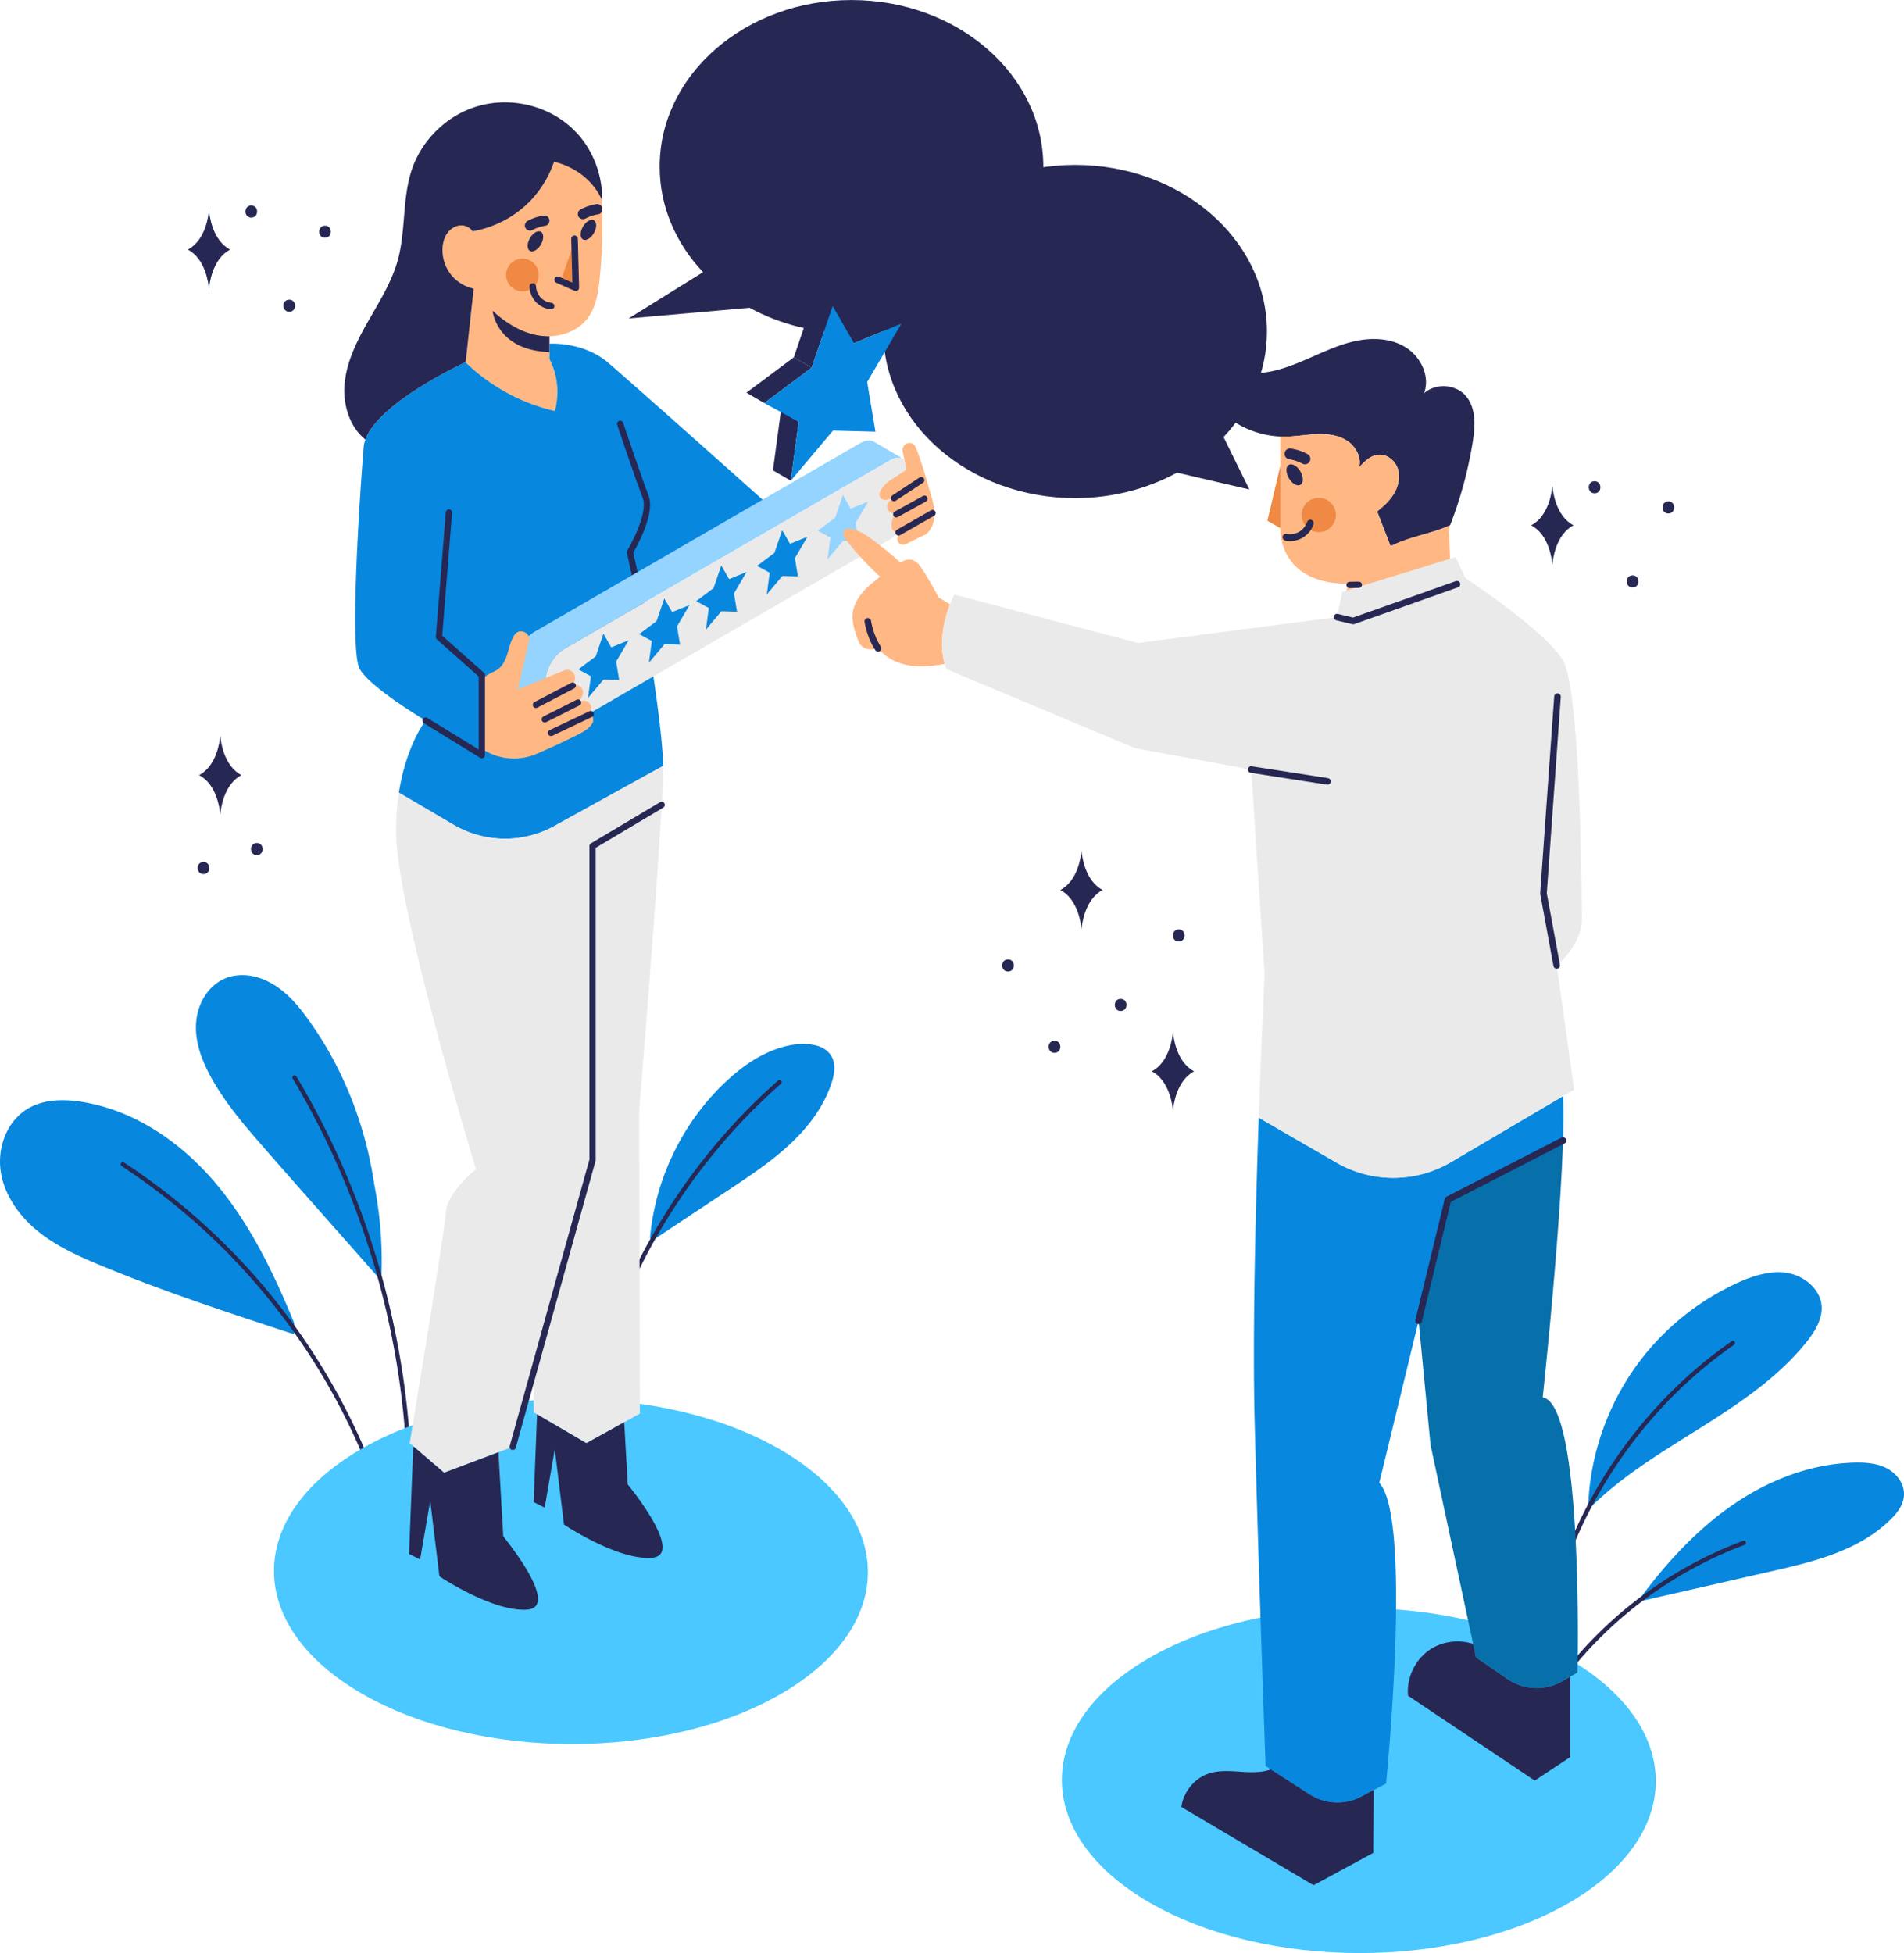 <svg xmlns="http://www.w3.org/2000/svg" fill="none" viewBox="0 0 312 320"><g clip-path="url(#a)"><path fill="#0787DE" d="M136.49 173.587c.472 1.308.141 2.786-.296 4.06-2.017 5.891-6.736 10.262-11.651 13.799-2.786 2.008-5.685 3.861-8.541 5.764-2.976 1.98-5.959 3.961-8.943 5.941-.247.163-.479-.043-.507-.276a.312.312 0 0 1-.029-.17c.064-.686.148-1.379.247-2.065.825-5.736 2.948-11.281 6.101-16.14a39.477 39.477 0 0 1 5.465-6.691c2.095-2.051 4.437-3.918 7.095-5.184 2.469-1.181 5.515-2.002 8.245-1.344 1.248.304 2.362 1.054 2.814 2.306ZM48 218.548l-3.427-1.124c-9.26-3.042-18.506-6.154-27.52-9.867-4.033-1.662-8.145-3.444-11.467-6.351-2.863-2.518-5.162-5.97-5.536-9.852-.325-3.452 1.001-7.179 3.844-9.266 3.307-2.426 7.842-2.023 11.608-1.138 7.758 1.817 14.55 6.719 19.67 12.723 5.734 6.712 9.591 14.754 12.948 22.86.12.297.318 2.157-.12 2.015Z"/><path fill="#272753" d="M61.062 240.637a106.16 106.16 0 0 0-12.18-22.563 107.325 107.325 0 0 0-17.089-18.912 104.821 104.821 0 0 0-11.495-8.7c-.381-.247-.734.361-.353.609a105.422 105.422 0 0 1 19.388 16.352 106.7 106.7 0 0 1 14.958 20.511 104.305 104.305 0 0 1 6.1 12.879c.163.418.847.234.678-.191l-.007.015Z"/><path fill="#0787DE" d="M61.33 194.07a65.533 65.533 0 0 1 1.191 14.661.537.537 0 0 1-.028.114c.113.318-.31.678-.578.367-.74-.834-1.481-1.676-2.222-2.518-5.818-6.598-11.68-13.169-17.455-19.81-2.63-3.028-5.198-6.14-7.222-9.612-1.876-3.218-3.435-6.981-2.743-10.772.585-3.239 2.87-6.153 6.255-6.649 3.689-.53 7.06 1.5 9.493 4.11 1.276 1.365 2.384 2.885 3.428 4.434a54.857 54.857 0 0 1 2.962 4.845 60.917 60.917 0 0 1 4.45 10.312 63.533 63.533 0 0 1 2.461 10.51l.007.008Z"/><path fill="#272753" d="M63.621 213.152a135.456 135.456 0 0 0-8.364-24.055 132.566 132.566 0 0 0-6.686-12.738c-.233-.389-.84-.035-.607.354a133.453 133.453 0 0 1 10.84 22.923 134.683 134.683 0 0 1 6.32 24.5 133.334 133.334 0 0 1 1.487 14.301c.022.453.727.453.706 0a134.173 134.173 0 0 0-3.696-25.285ZM127.498 177.045a98.686 98.686 0 0 0-17.011 19.535 100.502 100.502 0 0 0-11.418 23.284 97.436 97.436 0 0 0-3.639 14.195c-.078.445.6.636.677.191a98.282 98.282 0 0 1 7.864-24.663 99.665 99.665 0 0 1 13.886-21.678 98.182 98.182 0 0 1 10.135-10.361c.338-.305-.155-.8-.501-.503h.007Z"/><path fill="#0787DE" d="M278.204 234.222c-6.079 3.819-12.292 7.56-17.448 12.625-.324.318-.825-.184-.501-.503h.008a46.75 46.75 0 0 1 .246-2.984c.952-7.865 4.126-15.405 9.126-21.537a42.355 42.355 0 0 1 8.217-7.674 41.128 41.128 0 0 1 4.76-2.921c1.799-.948 3.675-1.818 5.642-2.341 1.862-.495 3.9-.665 5.748-.042 1.516.516 2.913 1.513 3.759 2.892 2.095 3.431-.613 6.939-2.842 9.464-4.711 5.34-10.741 9.265-16.715 13.021Z"/><path fill="#272753" d="M283.79 219.73c-6.792 4.724-12.744 10.595-17.639 17.278a77.21 77.21 0 0 0-11.185 21.954 73.857 73.857 0 0 0-2.976 13.587c-.057.453.648.446.705 0 .994-8.141 3.399-16.105 6.996-23.467a76.189 76.189 0 0 1 13.992-19.882 72.33 72.33 0 0 1 10.459-8.855c.374-.255.022-.87-.352-.608v-.007Z"/><path fill="#0787DE" d="M311.823 245.984c-.451 1.442-1.558 2.588-2.658 3.578-5.001 4.52-11.701 6.232-18.097 7.703-7.236 1.655-14.472 3.303-21.708 4.951-.445.106-.628-.566-.198-.672a.268.268 0 0 1 .043-.283c.479-.637.966-1.266 1.46-1.889 3.998-5.028 8.568-9.682 13.935-13.254 5.367-3.565 11.588-6.012 18.055-6.422 2.927-.191 6.453-.113 8.407 2.454.839 1.096 1.178 2.49.761 3.834Z"/><path fill="#272753" d="M285.673 252.441a66.868 66.868 0 0 0-12.963 6.514 67.394 67.394 0 0 0-11.221 9.096 65.945 65.945 0 0 0-5.451 6.217c-.275.353.218.862.5.502a66.854 66.854 0 0 1 21.927-18.347 66.34 66.34 0 0 1 7.391-3.296c.423-.155.24-.842-.19-.679l.007-.007Z"/><g style="mix-blend-mode:soft-light"><path fill="#272753" d="m204.717 80.198-11.841-2.758c-4.838 2.638-10.565 4.173-16.7 4.173-17.357 0-31.434-12.222-31.434-27.301 0-15.08 14.07-27.294 31.434-27.294 17.363 0 31.433 12.222 31.433 27.294 0 6.563-2.666 12.59-7.109 17.293l4.225 8.593h-.008Z"/><path fill="#272753" d="m103.019 52.176 19.811-1.747c4.838 2.638 10.564 4.173 16.7 4.173 17.357 0 31.434-12.222 31.434-27.301 0-15.08-14.07-27.294-31.434-27.294-17.356 0-31.433 12.222-31.433 27.294 0 6.563 2.666 12.59 7.109 17.293l-12.194 7.582h.007Z" style="mix-blend-mode:multiply"/></g><path fill="#272753" d="M37.71 40.895c-2.906 1.52-3.4 5.616-3.463 6.457-.07-.841-.557-4.936-3.47-6.457 2.913-1.52 3.4-5.623 3.47-6.458.064.842.557 4.944 3.463 6.458ZM195.675 175.532c-2.906 1.521-3.399 5.616-3.463 6.457-.07-.841-.557-4.936-3.47-6.457 2.913-1.521 3.4-5.623 3.47-6.458.064.842.557 4.944 3.463 6.458ZM165.179 157.192c-1.269 0-1.276 1.981 0 1.981 1.277 0 1.277-1.981 0-1.981ZM172.795 170.524c-1.27 0-1.277 1.981 0 1.981 1.276 0 1.276-1.981 0-1.981ZM41.173 33.673c-1.269 0-1.276 1.98 0 1.98 1.277 0 1.277-1.98 0-1.98ZM47.394 49.1c-1.27 0-1.276 1.98 0 1.98 1.277 0 1.277-1.98 0-1.98ZM53.254 36.976c-1.27 0-1.277 1.98 0 1.98 1.276 0 1.276-1.98 0-1.98ZM39.558 126.999c-2.906 1.52-3.4 5.615-3.463 6.457-.07-.842-.557-4.937-3.47-6.457 2.913-1.521 3.4-5.623 3.47-6.458.063.842.557 4.944 3.463 6.458ZM42.082 138.124c-1.27 0-1.277 1.98 0 1.98 1.276 0 1.276-1.98 0-1.98ZM33.345 141.229c-1.27 0-1.276 1.98 0 1.98 1.277 0 1.277-1.98 0-1.98ZM257.843 86.069c-2.906 1.52-3.399 5.615-3.463 6.457-.07-.842-.557-4.937-3.47-6.457 2.913-1.521 3.4-5.623 3.47-6.458.064.842.557 4.944 3.463 6.457ZM180.687 145.819c-2.906 1.521-3.4 5.616-3.463 6.458-.071-.842-.557-4.937-3.47-6.458 2.913-1.521 3.399-5.623 3.47-6.457.063.841.557 4.944 3.463 6.457ZM183.634 163.664c-1.269 0-1.276 1.98 0 1.98 1.277 0 1.277-1.98 0-1.98ZM193.156 152.277c-1.27 0-1.277 1.98 0 1.98 1.276 0 1.276-1.98 0-1.98ZM261.298 78.847c-1.269 0-1.276 1.98 0 1.98 1.27 0 1.277-1.98 0-1.98ZM267.527 94.273c-1.269 0-1.277 1.98 0 1.98s1.277-1.98 0-1.98ZM273.386 82.15c-1.269 0-1.276 1.98 0 1.98 1.277 0 1.277-1.98 0-1.98Z"/><path fill="#4AC8FF" d="M127.856 237.496c19.063 11.041 19.169 28.935.226 39.975-18.943 11.041-49.756 11.041-68.82 0-19.07-11.04-19.168-28.934-.225-39.975 18.943-11.04 49.756-11.04 68.819 0Z"/><path fill="#FFB883" d="M98.264 45.704c-.233 2.27-.6 4.633-1.982 6.45-1.446 1.903-3.843 2.88-6.248 2.936v3.748c1.332 2.596 1.65 5.701.874 8.509-5.459-1.26-10.558-4.046-14.592-7.943l-.113-.014c.064-.035.106-.05.106-.05l1.312-12.044a6.475 6.475 0 0 1-3.66-2.221 6.54 6.54 0 0 1-1.44-4.442c.057-.87.297-1.747.805-2.447s1.326-1.217 2.186-1.245c.748-.021 1.516.347 1.912.97a17.343 17.343 0 0 0 9.506-5.016 17.272 17.272 0 0 0 4.634-9.71c3.54 1.81 6.192 5.283 7.038 9.173a86.16 86.16 0 0 1-.338 13.353v-.007Z"/><path fill="#0787DE" d="M104.844 96.975s3.717 21.069 3.823 28.51l-17.836 9.852a16.669 16.669 0 0 1-16.503-.205l-8.964-5.262c1.044-6.783 3.597-10.75 4.365-11.811-5.028-3.07-9.845-6.536-10.84-8.58-1.657-3.43.156-29.642.706-36.205.035-.417.134-.835.289-1.26 2.144-5.898 15.043-12.037 16.327-12.631l.113.014a31.185 31.185 0 0 0 14.591 7.943 11.9 11.9 0 0 0-.874-8.509v-2.518c1.241-.05 5.945 0 9.577 3.084 4.225 3.593 28.761 25.526 28.761 25.526l-23.528 12.045-.007.007Z"/><path fill="#272753" d="M90.033 56.313v1.372c-8.71-.29-9.316-6.761-9.316-6.761 2.172 1.987 4.767 3.621 7.673 4.06a9.113 9.113 0 0 0 1.643.099v1.23Z"/><path fill="#EAEAEA" d="M87.446 225.395c-1.953 6.705-3.42 11.656-3.42 11.656l-2.349.884-8.907 3.352-5.05-4.335-.585-.51s5.727-34.536 5.931-37.818c.197-3.274 4.93-7.058 4.93-7.058s-12.822-42.154-13.076-54.758c-.049-2.567.127-4.88.445-6.938l8.964 5.262a16.669 16.669 0 0 0 16.503.205l17.836-9.852c.014 1.188-.071 3.444-.233 6.387l-11.327 6.747s.353 47.345 0 51.433c-.232 2.702-5.86 22.315-9.655 35.336l-.007.007Z"/><path fill="#EAEAEA" d="m88.01 231.725-.557-.325v-6.005c3.794-13.021 9.422-32.641 9.655-35.336.353-4.088 0-51.433 0-51.433l11.327-6.747c-.847 15.468-3.689 50.011-3.689 50.011l.106 49.722-2.553 1.407-6.2 3.431-8.082-4.718-.007-.007Z"/><path fill="#272753" d="M98.702 32.888c-2.405-5.417-7.913-6.372-7.913-6.372a17.335 17.335 0 0 1-3.858 6.372 17.298 17.298 0 0 1-9.507 5.015c-.395-.622-1.164-.99-1.911-.969-.86.035-1.679.545-2.187 1.245-.507.7-.747 1.577-.804 2.447a6.54 6.54 0 0 0 1.44 4.442 6.521 6.521 0 0 0 3.66 2.22L76.31 59.334s-.036.015-.106.05c-1.284.601-14.183 6.733-16.327 12.632-2.602-2.065-3.71-5.743-3.406-9.117.324-3.692 2.059-7.108 3.893-10.326 1.84-3.218 3.843-6.408 4.83-9.987 1.327-4.852.692-10.128 2.321-14.888 1.65-4.802 5.677-8.72 10.508-10.22 4.839-1.507 10.36-.566 14.43 2.461 4.07 3.02 6.277 7.872 6.249 12.95ZM102.876 243.232s9.528 11.571 3.922 12.003c-5.607.431-14.38-5.446-14.38-5.446l-1.51-12.349-1.657 9.576-1.806-.905.558-14.379 8.082 4.718 6.199-3.431.585 10.213h.007ZM82.467 251.727s9.529 11.571 3.922 11.995c-5.607.424-14.38-5.446-14.38-5.446l-1.51-12.349-1.657 9.584-1.813-.906.691-17.646 5.05 4.335 8.907-3.352.79 13.792v-.007Z"/><path fill="#EF8943" d="M85.612 47.734c1.477 0 2.673-1.2 2.673-2.68 0-1.48-1.196-2.681-2.673-2.681a2.677 2.677 0 0 0-2.672 2.68c0 1.48 1.196 2.681 2.672 2.681Z"/><path stroke="#272753" stroke-linecap="round" stroke-linejoin="round" stroke-width="1.08" d="M87.305 46.949c.028.8.352 1.584.895 2.164.543.58 1.305.955 2.102 1.033"/><path fill="#272753" d="M87.734 38.073c.706-.41 1.277-.085 1.277.728 0 .814-.564 1.797-1.27 2.207-.705.41-1.276.078-1.276-.729 0-.806.571-1.796 1.27-2.206ZM90.006 35.937c-.063-.205-.19-.403-.388-.51l-.204-.084a.816.816 0 0 0-.452 0 7.895 7.895 0 0 0-2.539.87c-.388.212-.543.785-.303 1.16.254.396.74.53 1.157.304.176-.092.352-.177.529-.255a7.325 7.325 0 0 1 1.608-.446c.197-.028.409-.226.507-.389a.878.878 0 0 0 .085-.65ZM96.416 36.199c.705-.41 1.276-.085 1.276.728s-.564 1.797-1.269 2.207c-.705.41-1.276.078-1.276-.729 0-.806.57-1.796 1.269-2.206ZM98.688 34.063c-.064-.206-.19-.404-.388-.51l-.205-.085a.815.815 0 0 0-.451 0 7.893 7.893 0 0 0-2.539.87c-.388.212-.543.785-.303 1.16.254.396.74.53 1.156.304.177-.092.353-.176.53-.254a7.317 7.317 0 0 1 1.607-.446c.198-.028.41-.226.508-.389a.877.877 0 0 0 .085-.65Z"/><path stroke="#272753" stroke-linecap="round" stroke-linejoin="round" stroke-width="1.03" d="M101.621 69.44s3.04 9.025 4.175 11.953c1.136 2.928-2.567 9.075-2.567 9.075l2.243 10.213M108.427 131.872l-11.326 6.747v51.433l-13.076 46.999"/><path fill="#94D4FF" d="M148.056 75.212s-.028-.014-.049-.022c-.014 0-.028-.014-.043-.02-.035-.029-.077-.043-.119-.057-.036-.014-.071-.028-.106-.036-.028-.014-.057-.02-.085-.028a1.112 1.112 0 0 0-.211-.042c-.071 0-.142-.014-.219-.014-.423 0-.889.141-1.389.424l-53.382 30.908c-1.72.997-3.117 3.423-3.117 5.403l.021 5.736c0 .107 0 .198.014.297 0 .071 0 .142.022.199.02.176.063.353.112.502.036.092.064.169.106.247.07.156.162.304.268.425.106.127.226.226.367.311l-4.824-2.801c-.557-.332-.91-1.018-.91-2.002l-.014-5.736c0-1.98 1.39-4.413 3.11-5.403l53.381-30.915c.861-.495 1.651-.545 2.215-.212l4.852 2.829v.007Z"/><path fill="#EAEAEA" d="M148.987 82.95c0 1.98-1.397 4.413-3.11 5.403l-53.382 30.908c-.881.509-1.685.545-2.25.191a1.417 1.417 0 0 1-.366-.311 1.619 1.619 0 0 1-.268-.425c-.042-.077-.07-.155-.106-.247a2.636 2.636 0 0 1-.113-.502.953.953 0 0 1-.02-.198c0-.099-.015-.191-.015-.297l-.021-5.736c0-1.981 1.396-4.414 3.117-5.404l53.381-30.908c.501-.29.974-.424 1.39-.424.077 0 .148 0 .218.014.078 0 .141.021.212.042.028 0 .056.014.085.029.035 0 .07.02.105.035a.364.364 0 0 1 .12.056c.014 0 .028.015.043.022.592.31.952 1.011.959 2.023l.021 5.736v-.008Z"/><path fill="#0787DE" d="m98.88 103.835-1.263 3.713-2.85 2.129 2.067 1.125-.48 3.55 2.546-3.02 2.56.071-.5-2.992 2.059-3.515-2.856 1.174-1.284-2.235Z"/><path fill="#94D4FF" d="m138.127 81.11-1.27 3.714-2.849 2.136 2.066 1.117-.472 3.558 2.546-3.02 2.553.063-.501-2.991 2.059-3.508-2.856 1.174-1.276-2.242Z"/><path fill="#0787DE" d="m128.175 86.875-1.269 3.713-2.849 2.129 2.073 1.124-.479 3.558 2.546-3.027 2.553.07-.494-2.991 2.059-3.515-2.856 1.174-1.284-2.235ZM118.195 92.653l-1.27 3.713-2.849 2.13 2.074 1.124-.48 3.55 2.546-3.02 2.56.071-.501-2.992 2.06-3.515-2.857 1.174-1.283-2.235ZM108.857 98.057l-1.269 3.713-2.85 2.129 2.074 1.124-.48 3.558 2.546-3.027 2.56.071-.5-2.992 2.059-3.508-2.856 1.167-1.284-2.235Z"/><path fill="#272753" d="m139.937 56.221-2.919-1.697 7.764-3.197 2.92 1.705-7.765 3.19ZM129.578 78.762l-2.92-1.697 1.298-9.676 2.92 1.705-1.298 9.668ZM132.998 60.246l-2.92-1.705 3.449-10.114 2.92 1.705-3.449 10.114Z"/><path fill="#272753" d="m125.24 66.038-2.92-1.704 7.758-5.793 2.92 1.705-7.758 5.792Z"/><path fill="#0787DE" d="m136.447 50.132 3.491 6.09 7.765-3.19-5.6 9.555 1.354 8.14-6.954-.183-6.925 8.218 1.297-9.668-5.635-3.055 7.758-5.793 3.449-10.114Z"/><path fill="#EF8943" d="m94.358 47.14-2.483-1.09 2.278-6.506.204 7.596Z"/><path stroke="#272753" stroke-linecap="round" stroke-linejoin="round" stroke-width="1.08" d="m94.145 39.127.211 8.013-2.983-1.308"/><path fill="#FFB883" d="M97.15 118.377c-.162.304-.388.58-.642.813-.55.524-1.234.877-1.904 1.217a114.35 114.35 0 0 1-6.665 3.105 9.43 9.43 0 0 1-8.95-.821l-.042-.028v-12.066l.416.41c.219-.233.494-.424.783-.58.494-.269 1.03-.46 1.481-.799.84-.623 1.263-1.662 1.566-2.667.303-1.004.536-2.065 1.114-2.935 0 0 .014-.014.014-.021.734-1.075 2.42-.495 2.42.799l-1.884 8.148 7.589-3.112a1.296 1.296 0 0 1 1.763 1.443 4.14 4.14 0 0 1-.36 1.068h.014c.903-.389 1.905.438 1.637 1.386a3.326 3.326 0 0 1-.727 1.309l.014.028c.12-.057.261-.113.416-.177.91-.389 1.898.439 1.637 1.4a6.05 6.05 0 0 1-.155.474 1.522 1.522 0 0 1 .458 1.599l.007.007Z"/><path stroke="#272753" stroke-linecap="round" stroke-linejoin="round" stroke-width="1.03" d="m93.85 112.337-6.03 3.147M94.723 115.109c-1.82.92-3.632 1.832-5.451 2.752M96.812 116.991l-6.51 3.09M73.567 83.968l-1.636 20.405 7.024 6.238v13.113l-9.224-5.665"/><path fill="#FFB883" d="m151.808 87.497-3.421 1.676a.919.919 0 0 1-1.325-.763c-.015-.34.049-.764.275-1.273a.914.914 0 0 1-1.228-.835c-.035-.778.106-1.733.84-2.25a1.184 1.184 0 0 1-.423.086c-.931 0-1.587-1.167-.861-1.938a2.8 2.8 0 0 1 .839-.58l-1.276.275a.92.92 0 0 1-1.037-1.28c.296-.65.861-1.4 1.925-2.086 2.349-1.485 2.434-1.62 2.434-1.634l-.628-2.942c-.254-1.196 1.368-1.917 2.01-.884 0 .014.014.014.014.028.508.849 1.784 5.071 2.144 6.408.367 1.372.896 2.702 1.023 4.116.127 1.4-.219 2.964-1.312 3.855l.007.021Z"/><path stroke="#272753" stroke-linecap="round" stroke-linejoin="round" stroke-width="1.03" d="m146.498 81.613 4.457-2.943M146.871 84.265l4.62-2.553M147.244 87.236l5.572-3.176"/><path fill="#4AC8FF" d="M256.964 271.743c19.063 11.04 19.169 28.934.225 39.975-18.943 11.04-49.756 11.04-68.819 0-19.07-11.041-19.169-28.935-.226-39.975 18.944-11.041 49.757-11.041 68.82 0Z"/><path fill="#0770AA" d="m241.391 269.331-6.975-32.577-1.953-20.356 4.81-19.853 18.851-9.69c-.486 15.751-3.328 42.104-3.328 42.104 6.735 1.033 5.698 45.075 5.698 45.075l-1.199.672-1.361.771a8.397 8.397 0 0 1-8.886-.389l-5.184-3.558-.473-2.206v.007Z"/><path fill="#0787DE" d="m256.123 186.869-18.852 9.69-4.81 19.846-6.446 26.551c5.466 5.878 1.115 49.262 1.115 49.262l-2.074 1.096-1.982 1.047a8.405 8.405 0 0 1-8.477-.36l-6.333-4.089-.874-.558s-1.058-28.836-1.778-55.769c-.388-14.499.113-34.798.649-50.457l12.716 7.349a18.65 18.65 0 0 0 18.795-.071l18.351-10.807c.099 1.93.085 4.427 0 7.27Z"/><path fill="#272753" d="M257.309 274.734v13.149l-5.818 3.854-20.763-13.905c-.268-2.886 1.135-5.877 3.519-7.504 2.06-1.408 4.775-1.761 7.144-.99l.473 2.206 5.184 3.558a8.397 8.397 0 0 0 8.886.389l1.361-.771.014.014ZM225.058 293.307l.063.114-.106 10.17-9.767 5.291-21.666-12.823c.353-2.462 2.137-4.711 4.507-5.482 1.833-.601 3.822-.375 5.747-.254 1.482.085 3.047.077 4.422-.418l6.334 4.088a8.398 8.398 0 0 0 8.484.361l1.975-1.047h.007ZM209.803 71.52a15.171 15.171 0 0 1-7.018-2.08c-1.361-.806-2.644-1.895-3.244-3.366-.599-1.471-.324-3.374.959-4.315 1.312-.955 3.104-.643 4.719-.615 2.919.064 5.755-.94 8.449-2.087 2.694-1.145 5.331-2.468 8.181-3.119 2.856-.657 6.008-.572 8.491.97 2.49 1.534 4.041 4.78 3.011 7.525 1.883-1.69 5.135-1.507 6.806.389 1.749 1.987 1.587 4.98 1.171 7.589a67.202 67.202 0 0 1-3.703 13.643c-3.152 1.457-6.657 1.846-9.753 3.459-.72-1.903-1.489-3.82-2.201-5.722.995-.785 1.94-1.648 2.631-2.716.776-1.21 1.185-2.723.804-4.102-.388-1.386-1.7-2.546-3.132-2.469-1.318.071-2.369 1.075-3.251 2.073.409-1.62-.522-3.388-1.918-4.322-1.425-.954-3.223-1.188-4.944-1.124-1.714.063-3.421.382-5.134.41-.304 0-.614 0-.917-.014l-.007-.007Z"/><path fill="#EF8943" d="M209.801 76.33v10.205c-.705-.41-1.41-.806-2.115-1.21l2.115-8.996Z"/><path fill="#FFB883" d="M222.715 76.57c.889-1.005 1.932-2.009 3.251-2.073 1.432-.077 2.744 1.082 3.132 2.469.381 1.379-.021 2.893-.804 4.102-.691 1.06-1.637 1.93-2.631 2.716.712 1.902 1.481 3.826 2.2 5.722 3.097-1.606 6.602-1.995 9.754-3.459l-.183.46.183 5.326-16.94 4.93.148-1.132c-11.432 0-11.03-8.976-11.03-8.976V71.52c.303.014.613.02.917.014 1.713-.028 3.42-.354 5.134-.41 1.721-.064 3.519.17 4.944 1.124 1.389.934 2.32 2.702 1.918 4.322h.007ZM155.673 99.019c-.825 2.157-1.953 6.125-.853 9.767-1.164.198-2.334.361-3.512.382-1.622.042-3.273-.184-4.74-.877a8.184 8.184 0 0 1-2.687-2.072 4.86 4.86 0 0 1-1.107.169c-.564.015-1.156-.134-1.573-.53-.359-.34-.55-.82-.719-1.294-.48-1.323-.917-2.723-.748-4.124.156-1.287.819-2.468 1.672-3.451.818-.948 1.82-1.719 2.807-2.49a52.63 52.63 0 0 1-5.409-5.82c-.226-.277-.438-.56-.544-.899-.098-.34-.042-.743.219-.976.296-.262.748-.226 1.136-.134 1.368.318 2.553 1.145 3.674 1.994a64.09 64.09 0 0 1 4.232 3.48c.641-.34 1.325-.58 2.002-.375.741.226 1.235.905 1.651 1.563a54.895 54.895 0 0 1 2.623 4.54c.621.376 1.242.758 1.869 1.14l.007.007Z"/><path fill="#EAEAEA" d="m255.094 158.189 2.856 20.335-1.826 1.075-18.351 10.807a18.65 18.65 0 0 1-18.796.07l-12.715-7.348c.472-13.424.966-23.432.966-23.432l-2.201-33.61-19.013-3.494-30.898-12.95a9.38 9.38 0 0 1-.296-.849c-1.1-3.642.028-7.617.86-9.767.381-1.005.706-1.613.706-1.613l30.1 7.943 32.611-4.244.854-4.123 1.015-.312 16.941-5.22.62-.19 1.594 3.444s13.146 8.657 16.003 13.502c2.849 4.845 3.046 37.938 3.089 42.267.042 4.329-4.119 7.709-4.119 7.709Z"/><path stroke="#272753" stroke-linecap="round" stroke-linejoin="round" stroke-width="1.08" d="m256.124 186.869-18.852 9.683-4.817 19.853M205.027 126.086l12.491 1.938M219.098 101.112l2.644.637 17.004-6.033M255.221 114.147l-2.299 32.245 2.172 11.79M142.203 101.805s.339 2.419 1.679 4.421"/><path stroke="#272753" stroke-linecap="round" stroke-linejoin="round" stroke-width="1.03" d="m221.156 95.836 1.502-.028"/><path fill="#EF8943" d="M216.107 87.186a2.803 2.803 0 0 0 2.799-2.808 2.803 2.803 0 0 0-2.799-2.808 2.804 2.804 0 0 0-2.8 2.808 2.804 2.804 0 0 0 2.8 2.808Z"/><path stroke="#272753" stroke-linecap="round" stroke-linejoin="round" stroke-width="1.13" d="M214.71 85.722a3.54 3.54 0 0 1-1.559 1.902c-.726.425-1.6.56-2.419.396"/><path fill="#272753" d="M212.151 76.259c-.741-.432-1.34-.085-1.34.763 0 .85.592 1.889 1.332 2.313.741.425 1.34.085 1.34-.764 0-.848-.592-1.888-1.332-2.312ZM210.528 74.13c.07-.213.204-.425.409-.53l.211-.093a.893.893 0 0 1 .473 0 8.343 8.343 0 0 1 2.666.913c.409.219.571.82.317 1.216-.268.417-.776.559-1.213.318a8.102 8.102 0 0 0-.557-.268 7.353 7.353 0 0 0-1.686-.467c-.204-.028-.43-.24-.529-.41a.93.93 0 0 1-.091-.686v.007Z"/></g><defs><clipPath id="a"><path fill="#fff" d="M0 0h312v320H0z"/></clipPath></defs></svg>